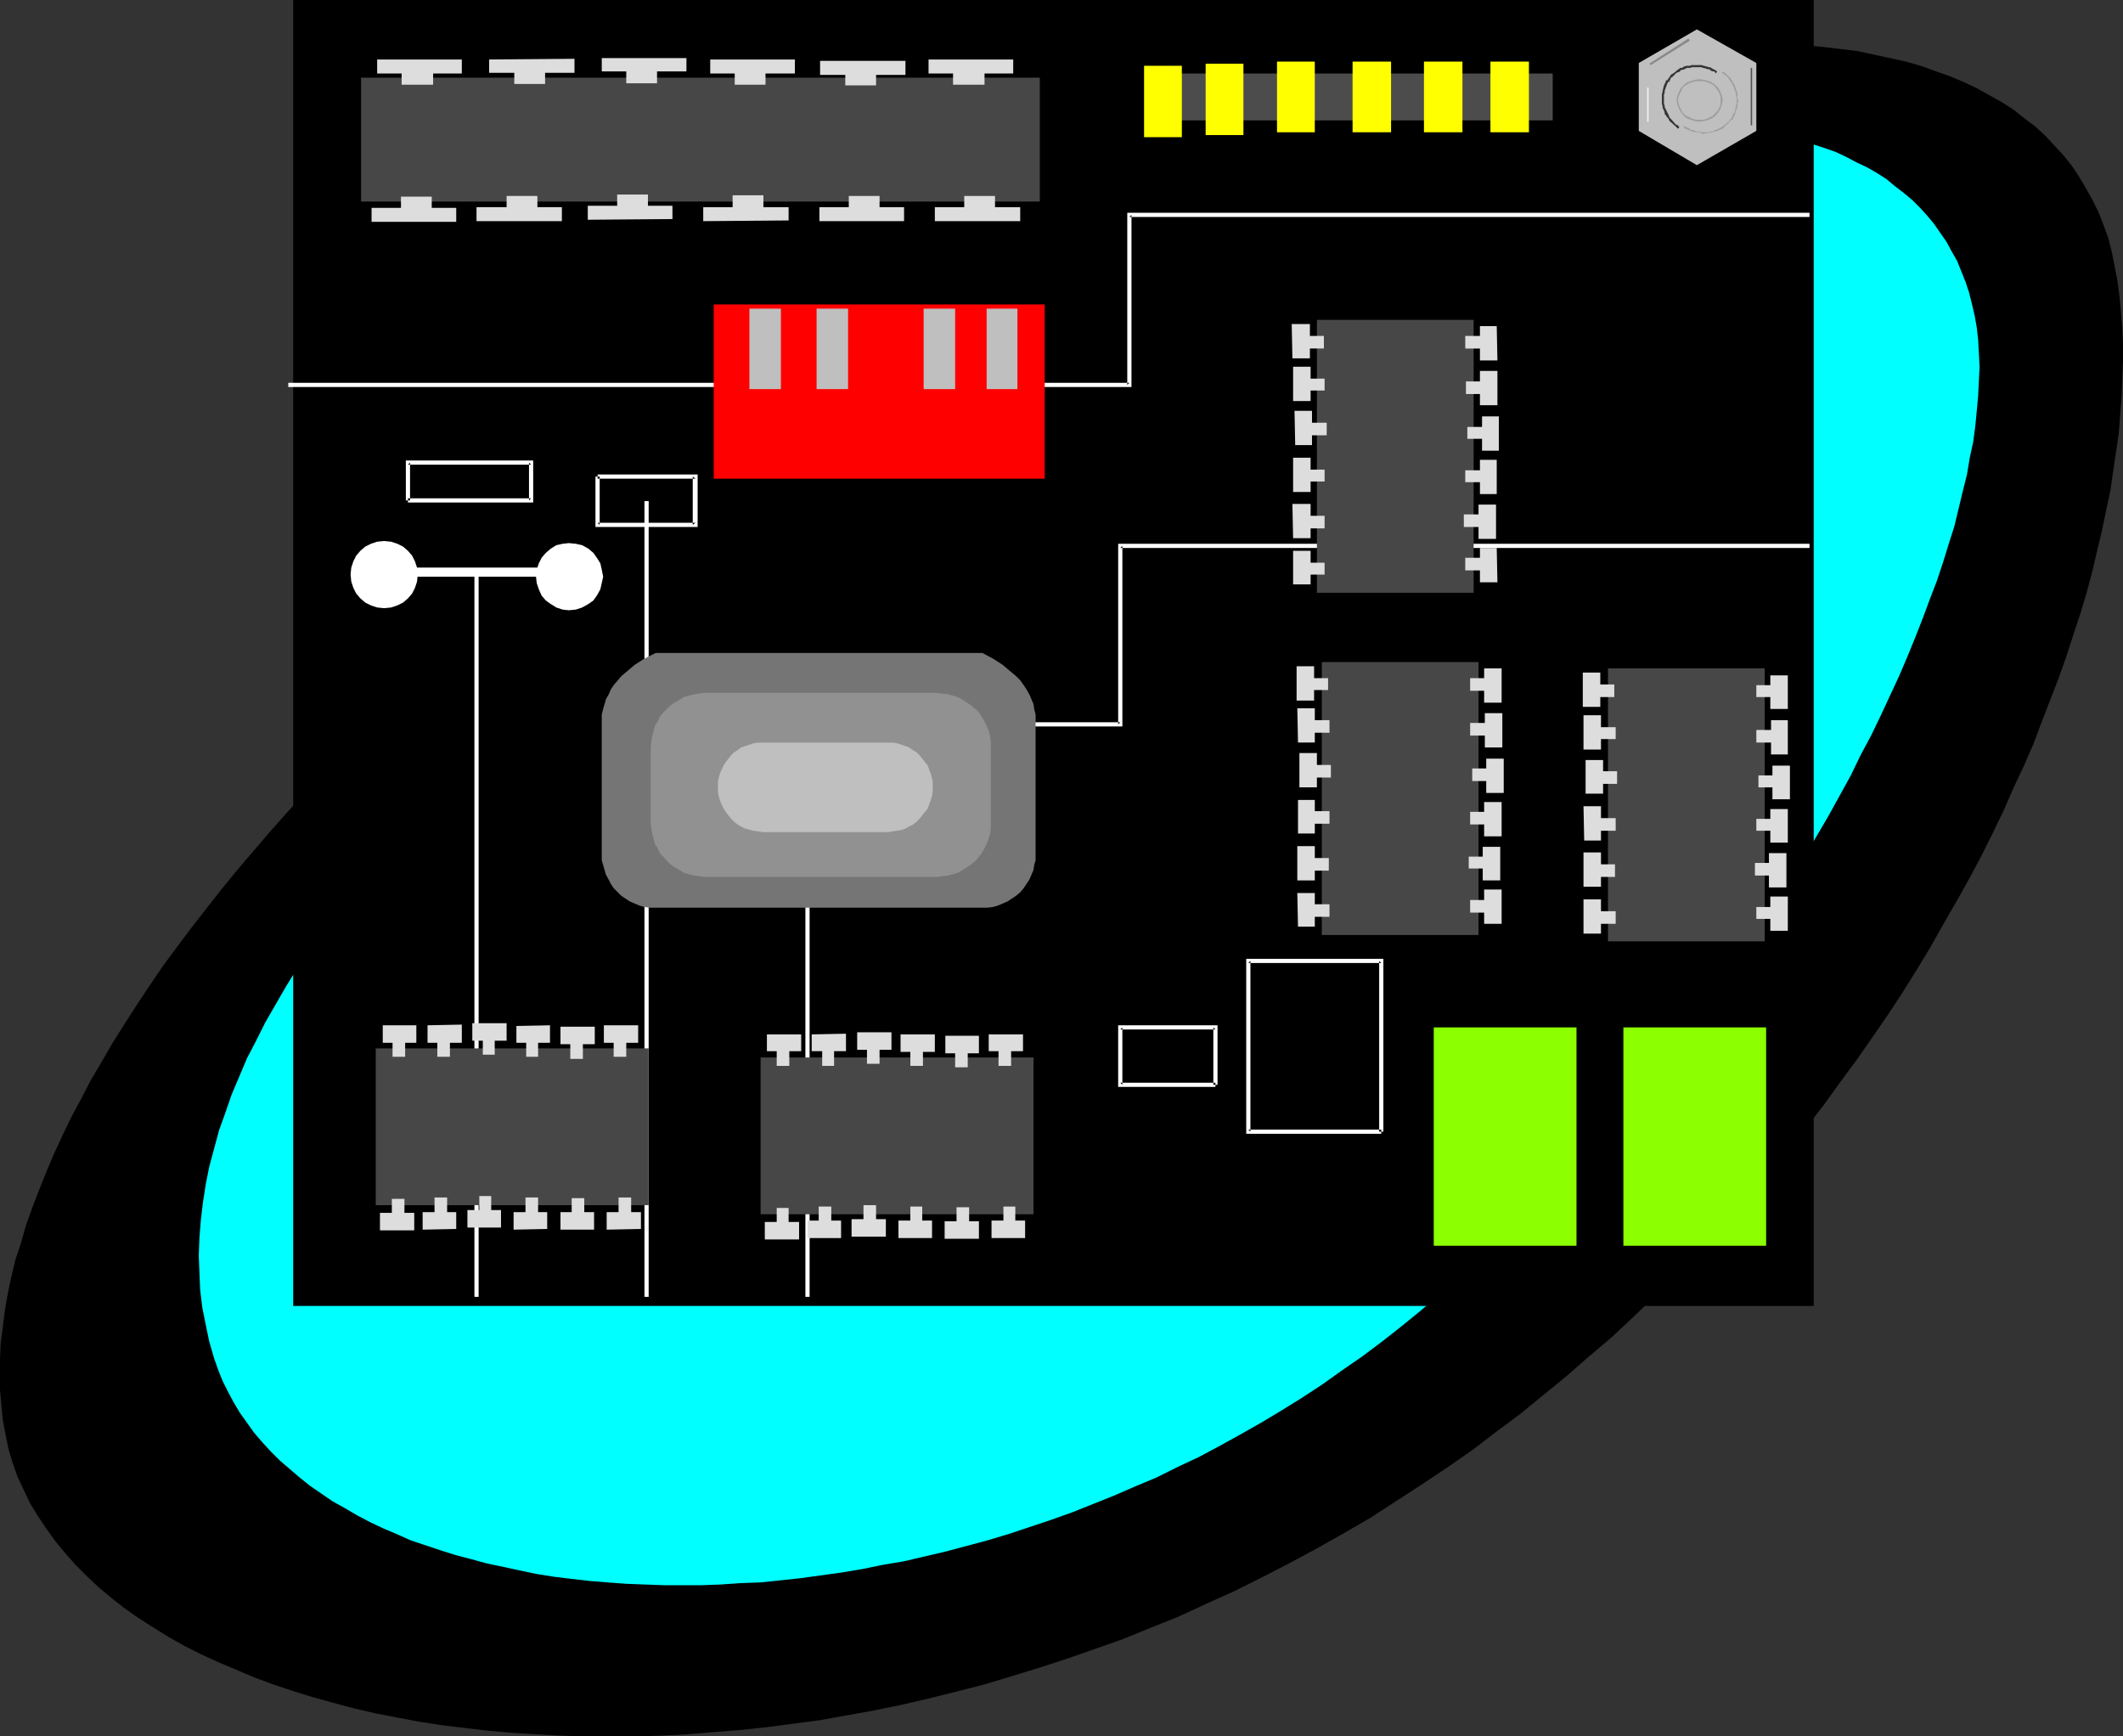 <?xml version="1.0" encoding="UTF-8" standalone="no"?>
<svg
   version="1.0"
   width="129.724mm"
   height="106.084mm"
   id="svg121"
   sodipodi:docname="Transistor Board.wmf"
   xmlns:inkscape="http://www.inkscape.org/namespaces/inkscape"
   xmlns:sodipodi="http://sodipodi.sourceforge.net/DTD/sodipodi-0.dtd"
   xmlns="http://www.w3.org/2000/svg"
   xmlns:svg="http://www.w3.org/2000/svg">
  <rect width="100%" height="100%" fill="#333333" stroke="none"/>
  <sodipodi:namedview
     id="namedview121"
     pagecolor="#ffffff"
     bordercolor="#000000"
     borderopacity="0.25"
     inkscape:showpageshadow="2"
     inkscape:pageopacity="0.0"
     inkscape:pagecheckerboard="0"
     inkscape:deskcolor="#d1d1d1"
     inkscape:document-units="mm" />
  <defs
     id="defs1">
    <pattern
       id="WMFhbasepattern"
       patternUnits="userSpaceOnUse"
       width="6"
       height="6"
       x="0"
       y="0" />
  </defs>
  <path
     style="fill:#000000;fill-opacity:1;fill-rule:evenodd;stroke:none"
     d="m 303.969,357.637 6.302,-3.555 6.141,-3.555 5.979,-3.879 5.979,-3.879 5.818,-3.879 5.818,-4.04 5.494,-4.202 5.656,-4.202 5.333,-4.363 5.333,-4.363 5.171,-4.525 5.171,-4.363 5.01,-4.687 4.848,-4.687 4.686,-4.848 4.686,-4.687 4.686,-4.848 4.525,-4.848 4.202,-5.01 4.363,-5.01 4.04,-5.01 4.202,-5.171 3.878,-5.01 3.717,-5.171 3.717,-5.01 3.717,-5.333 3.555,-5.171 3.394,-5.171 3.232,-5.171 3.232,-5.333 2.909,-5.171 3.07,-5.333 2.909,-5.171 2.747,-5.171 2.586,-5.171 2.586,-5.333 2.262,-5.171 2.424,-5.171 2.262,-5.171 1.939,-5.171 1.939,-5.01 1.939,-5.01 1.778,-5.01 1.616,-5.01 1.616,-4.848 1.454,-4.848 1.293,-4.848 1.131,-4.848 1.131,-4.687 0.97,-4.687 0.97,-4.525 0.646,-4.525 0.646,-4.363 0.646,-4.363 0.323,-4.363 0.323,-4.202 0.162,-4.04 0.162,-4.04 v -3.879 l -0.162,-3.879 -0.323,-3.717 -0.323,-3.555 -0.485,-3.555 -0.646,-3.394 -0.646,-3.232 -0.808,-3.232 -1.131,-3.071 -1.131,-2.909 -1.454,-2.909 -1.454,-2.586 -1.616,-2.747 -1.616,-2.424 -1.939,-2.424 -2.101,-2.263 -2.101,-2.263 -2.262,-2.101 -2.586,-1.939 -2.424,-1.939 -2.747,-1.778 -2.909,-1.616 -2.909,-1.616 -3.07,-1.454 -3.07,-1.293 -3.232,-1.131 -3.555,-1.293 -3.394,-0.97 -3.717,-0.808 -3.717,-0.808 -3.717,-0.808 -4.04,-0.485 -4.04,-0.485 -4.04,-0.323 -4.363,-0.323 -4.363,-0.162 h -4.363 -4.525 l -4.525,0.162 -4.686,0.323 -4.848,0.323 -4.848,0.485 -4.848,0.485 -5.01,0.808 -5.171,0.808 -5.171,0.808 -5.171,0.97 -5.333,1.293 -5.333,1.131 -5.494,1.293 -5.494,1.454 -5.494,1.616 -5.656,1.616 -5.656,1.778 -5.656,1.778 -5.818,1.939 -5.818,2.101 -5.979,2.263 -5.818,2.263 -5.979,2.424 -5.979,2.424 -6.141,2.586 -6.141,2.747 -5.979,2.747 -6.302,2.909 -6.141,3.071 -6.141,3.071 -6.302,3.232 -6.302,3.394 -6.302,3.394 -12.443,7.111 -12.282,7.434 -12.12,7.596 -11.797,7.596 -11.474,8.08 -11.15,8.08 -5.494,4.202 -5.494,4.202 -5.333,4.202 -5.171,4.202 -5.333,4.202 -5.01,4.363 -5.01,4.202 -5.01,4.363 -4.848,4.363 -4.686,4.363 -4.686,4.525 -4.525,4.363 -4.525,4.363 -4.363,4.525 -4.202,4.363 -4.202,4.525 -4.202,4.525 -3.878,4.363 -3.878,4.525 -3.717,4.363 -3.717,4.525 -3.555,4.525 -3.394,4.363 -3.394,4.525 -3.232,4.363 -3.07,4.525 -2.909,4.363 -2.909,4.525 -2.747,4.363 -2.424,4.202 -2.586,4.363 -2.262,4.363 -2.262,4.202 -2.101,4.363 -1.939,4.202 -1.778,4.202 -1.616,4.04 -1.616,4.202 -1.454,4.04 -1.131,4.04 -1.293,3.879 -0.97,4.04 -0.808,3.879 -0.646,3.717 -0.485,3.879 -0.485,3.717 L 0,313.841 v 3.555 3.555 l 0.323,3.555 0.323,3.394 0.646,3.394 0.646,3.232 0.97,3.232 1.131,3.232 1.454,3.071 1.454,3.071 1.778,2.909 1.939,2.909 2.101,2.909 2.262,2.747 2.424,2.747 2.586,2.586 2.747,2.586 2.909,2.424 3.07,2.424 3.232,2.262 3.555,2.263 3.394,2.101 3.717,2.101 3.878,1.939 3.878,1.778 4.202,1.778 4.202,1.778 4.363,1.616 4.363,1.454 4.686,1.454 4.686,1.293 4.848,1.293 4.848,1.131 5.01,0.97 5.171,0.97 5.171,0.808 5.333,0.646 5.494,0.646 5.494,0.485 5.494,0.323 5.656,0.323 5.656,0.162 h 5.818 5.818 l 5.979,-0.162 5.979,-0.323 5.979,-0.485 6.141,-0.485 6.141,-0.646 6.141,-0.808 6.141,-0.808 6.302,-1.131 6.302,-1.131 6.302,-1.293 6.302,-1.454 6.464,-1.616 6.302,-1.616 6.464,-1.939 6.302,-1.939 6.464,-2.101 6.464,-2.263 6.464,-2.263 6.302,-2.586 6.464,-2.586 6.302,-2.909 6.464,-2.909 6.464,-3.232 6.302,-3.232 z"
     id="path1" />
  <path
     style="fill:#00ffff;fill-opacity:1;fill-rule:evenodd;stroke:none"
     d="m 286.355,331.295 4.848,-2.747 4.848,-2.909 4.686,-2.909 4.686,-3.071 4.525,-3.232 4.686,-3.232 4.525,-3.394 4.525,-3.555 4.363,-3.555 4.363,-3.717 4.363,-3.879 4.363,-3.717 4.202,-4.04 4.202,-4.04 4.202,-4.04 4.04,-4.04 7.918,-8.565 7.757,-8.727 7.434,-8.888 7.272,-9.212 6.949,-9.212 6.464,-9.212 6.464,-9.373 5.979,-9.535 5.494,-9.373 2.747,-4.687 2.586,-4.687 2.586,-4.687 2.262,-4.687 2.424,-4.525 2.262,-4.687 2.101,-4.525 2.101,-4.525 1.939,-4.525 1.778,-4.363 1.778,-4.525 1.616,-4.363 1.616,-4.202 1.454,-4.363 1.293,-4.202 1.293,-4.04 0.97,-4.04 0.97,-4.04 0.97,-3.879 0.646,-3.879 0.808,-3.717 0.485,-3.717 0.323,-3.394 0.323,-3.555 0.162,-3.394 0.162,-3.232 -0.162,-3.071 -0.162,-3.071 -0.323,-2.909 -0.485,-2.747 -0.646,-2.747 -0.646,-2.586 -0.808,-2.424 -0.97,-2.424 -0.97,-2.424 -1.293,-2.263 -1.131,-2.101 -1.454,-2.101 -1.454,-2.101 -1.616,-1.939 -1.616,-1.778 -1.778,-1.778 -1.939,-1.616 -2.101,-1.616 -1.939,-1.616 -2.262,-1.454 -2.262,-1.293 -2.424,-1.131 -2.424,-1.293 -2.424,-1.131 -2.747,-0.97 -2.586,-0.808 -2.909,-0.97 -2.747,-0.808 -3.07,-0.646 -3.07,-0.485 -3.07,-0.485 -3.07,-0.485 -3.232,-0.323 -3.394,-0.323 -3.394,-0.162 h -3.555 -3.555 -3.555 l -3.555,0.162 -3.717,0.323 -3.878,0.323 -3.878,0.485 -3.878,0.485 -3.878,0.646 -4.04,0.646 -4.04,0.808 -4.202,0.808 -4.04,0.97 -4.202,0.97 -4.363,0.97 -4.363,1.293 -4.202,1.293 -4.363,1.293 -4.525,1.454 -4.363,1.616 -4.525,1.454 -4.525,1.778 -4.686,1.778 -4.525,1.778 -4.525,1.939 -4.686,2.101 -4.686,2.101 -4.686,2.263 -4.686,2.263 -4.848,2.263 -4.848,2.586 -4.686,2.424 -4.848,2.747 -9.696,5.333 -9.696,5.818 -9.858,5.979 -9.858,6.141 -9.858,6.464 -9.858,6.626 -9.696,6.787 -9.696,6.949 -9.534,7.272 -9.373,7.272 -9.211,7.596 -9.05,7.596 -8.726,7.919 -8.403,7.757 -4.04,4.04 -4.04,3.879 -4.04,4.04 -3.878,4.202 -3.717,4.04 -3.555,4.04 -3.555,4.04 -3.394,4.202 -3.394,4.202 -3.232,4.04 -3.07,4.202 -3.07,4.04 -2.909,4.202 -2.586,4.202 -2.586,4.202 -2.424,4.202 -2.424,4.202 -2.101,4.202 -2.101,4.04 -1.778,4.202 -1.778,4.202 -1.454,4.202 -1.454,4.04 -1.131,4.202 -1.131,4.202 -0.808,4.04 -0.646,4.202 -0.485,4.04 -0.323,4.04 -0.162,4.202 0.162,4.04 0.162,3.879 0.485,4.04 0.808,4.04 0.808,3.879 1.131,3.879 0.97,2.747 0.97,2.424 1.293,2.586 1.293,2.424 1.454,2.424 1.616,2.263 1.616,2.263 1.939,2.263 1.939,2.101 2.101,2.101 2.262,1.939 2.262,1.939 2.424,1.939 2.586,1.778 2.586,1.778 2.909,1.616 2.747,1.616 3.07,1.616 3.07,1.454 3.07,1.293 3.232,1.454 3.394,1.131 3.394,1.131 3.555,1.131 3.717,0.97 3.555,0.97 3.878,0.808 3.717,0.808 3.878,0.808 4.04,0.646 4.04,0.485 4.202,0.485 4.04,0.323 4.363,0.323 4.202,0.162 4.363,0.162 h 4.363 4.525 l 4.363,-0.162 4.686,-0.323 4.525,-0.162 4.686,-0.485 4.525,-0.485 4.686,-0.646 4.686,-0.646 4.848,-0.808 4.686,-0.97 4.848,-0.808 4.848,-1.131 4.848,-1.131 4.848,-1.293 4.848,-1.293 4.848,-1.454 4.848,-1.616 4.848,-1.616 5.01,-1.778 4.848,-1.939 4.848,-1.939 4.848,-2.101 5.01,-2.101 4.848,-2.424 4.848,-2.263 4.848,-2.586 z"
     id="path2" />
  <path
     style="fill:#000000;fill-opacity:1;fill-rule:evenodd;stroke:none"
     d="M 418.867,301.559 V 0 H 67.71 v 301.559 z"
     id="path3" />
  <path
     style="fill:#ffffff;fill-opacity:1;fill-rule:evenodd;stroke:none"
     d="M 66.579,89.369 H 261.307 V 49.613 l -0.485,0.485 H 417.897 V 49.129 H 260.337 v 39.755 l 0.485,-0.485 H 66.579 Z"
     id="path4" />
  <path
     style="fill:#ffffff;fill-opacity:1;fill-rule:evenodd;stroke:none"
     d="M 186.971,299.458 V 167.263 l -0.485,0.485 h 72.72 v -41.695 l -0.485,0.485 h 159.176 v -0.97 H 258.237 v 41.695 l 0.485,-0.485 h -72.72 v 132.679 z"
     id="path5" />
  <path
     style="fill:#ffffff;fill-opacity:1;fill-rule:evenodd;stroke:none"
     d="M 110.534,299.458 V 132.195 h -0.97 v 167.263 h 0.97 V 132.195 h -0.97 v 167.263 h 0.97 V 132.195 h -0.97 v 167.263 z"
     id="path6" />
  <path
     style="fill:#ffffff;fill-opacity:1;fill-rule:evenodd;stroke:none"
     d="m 148.833,115.711 v 183.747 h 0.97 V 115.711 Z"
     id="path7" />
  <path
     style="fill:#757575;fill-opacity:1;fill-rule:evenodd;stroke:none"
     d="m 226.886,209.604 h 1.131 l 1.293,-0.162 1.131,-0.323 1.131,-0.485 1.131,-0.485 0.97,-0.646 0.97,-0.646 0.97,-0.808 0.808,-0.97 0.646,-0.97 0.646,-0.97 0.485,-1.131 0.485,-1.131 0.162,-1.131 0.323,-1.131 v -1.293 -31.029 -1.293 l -0.323,-1.293 -0.162,-1.131 -0.485,-1.131 -0.485,-1.131 -0.646,-1.131 -0.646,-0.97 -0.808,-1.131 -0.97,-0.97 -0.97,-0.808 -2.101,-1.778 -2.262,-1.454 -2.424,-1.293 v 0 h -75.467 v 0 l -2.586,1.293 -2.262,1.454 -2.101,1.778 -0.97,0.808 -0.808,0.97 -0.97,1.131 -0.646,0.97 -0.485,1.131 -0.646,1.131 -0.323,1.131 -0.323,1.131 -0.323,1.293 v 1.293 31.029 1.293 l 0.323,1.131 0.323,1.131 0.323,1.131 0.646,1.131 0.485,0.97 0.646,0.97 0.97,0.97 0.808,0.808 0.97,0.646 0.97,0.646 1.131,0.485 1.131,0.485 1.131,0.323 1.293,0.162 h 1.293 z"
     id="path8" />
  <path
     style="fill:#ff0000;fill-opacity:1;fill-rule:evenodd;stroke:none"
     d="m 164.832,70.299 h 76.437 v 40.24 h -76.437 z"
     id="path9" />
  <path
     style="fill:#bfbfbf;fill-opacity:1;fill-rule:evenodd;stroke:none"
     d="M 234.966,89.854 V 71.269 h -7.11 v 18.585 z"
     id="path10" />
  <path
     style="fill:#bfbfbf;fill-opacity:1;fill-rule:evenodd;stroke:none"
     d="M 220.584,89.854 V 71.269 h -7.272 v 18.585 z"
     id="path11" />
  <path
     style="fill:#bfbfbf;fill-opacity:1;fill-rule:evenodd;stroke:none"
     d="M 195.859,89.854 V 71.269 h -7.272 v 18.585 z"
     id="path12" />
  <path
     style="fill:#bfbfbf;fill-opacity:1;fill-rule:evenodd;stroke:none"
     d="M 180.345,89.854 V 71.269 h -7.272 v 18.585 z"
     id="path13" />
  <path
     style="fill:#919191;fill-opacity:1;fill-rule:evenodd;stroke:none"
     d="m 216.382,202.494 1.293,-0.162 1.293,-0.162 1.131,-0.323 1.131,-0.323 1.131,-0.646 0.97,-0.646 0.97,-0.646 0.97,-0.808 0.808,-0.97 0.646,-0.808 0.646,-1.131 0.485,-0.97 0.485,-1.293 0.323,-1.131 0.162,-1.131 v -1.293 -17.615 0 -1.293 l -0.162,-1.131 -0.323,-1.293 -0.485,-1.131 -0.485,-0.97 -0.646,-1.131 -0.646,-0.97 -0.808,-0.808 -0.97,-0.808 -0.97,-0.646 -0.97,-0.646 -1.131,-0.646 -1.131,-0.323 -1.131,-0.323 -1.293,-0.162 -1.293,-0.162 h -53.651 l -1.293,0.162 -1.131,0.162 -1.293,0.323 -1.131,0.323 -0.97,0.646 -1.131,0.646 -0.97,0.646 -1.616,1.616 -0.808,0.97 -0.485,1.131 -0.646,0.97 -0.323,1.131 -0.323,1.293 -0.162,1.131 -0.162,1.293 v 0 17.615 l 0.162,1.293 0.162,1.131 0.323,1.131 0.323,1.293 0.646,0.97 0.485,1.131 0.808,0.808 0.808,0.97 0.808,0.808 0.97,0.646 1.131,0.646 0.97,0.646 1.131,0.323 1.293,0.323 1.131,0.162 1.293,0.162 z"
     id="path14" />
  <path
     style="fill:#bfbfbf;fill-opacity:1;fill-rule:evenodd;stroke:none"
     d="m 205.07,192.151 0.97,-0.162 1.131,-0.162 0.97,-0.162 0.97,-0.323 0.808,-0.485 0.97,-0.485 0.808,-0.646 0.646,-0.646 0.646,-0.808 0.646,-0.808 0.646,-0.808 0.323,-0.97 0.323,-0.808 0.323,-1.131 0.162,-0.97 v -0.97 -1.131 l -0.162,-0.97 -0.323,-1.131 -0.323,-0.808 -0.323,-0.97 -0.646,-0.808 -0.646,-0.808 -0.646,-0.808 -0.646,-0.646 -0.808,-0.485 -0.97,-0.646 -0.808,-0.323 -0.97,-0.323 -0.97,-0.323 -1.131,-0.162 h -0.97 -28.926 -0.97 l -1.131,0.162 -1.939,0.646 -0.97,0.323 -0.808,0.646 -0.808,0.485 -0.646,0.646 -0.646,0.808 -0.646,0.808 -0.485,0.808 -0.485,0.97 -0.323,0.808 -0.323,1.131 -0.162,0.97 v 1.131 0.97 l 0.162,0.97 0.323,1.131 0.323,0.808 0.485,0.97 0.485,0.808 0.646,0.808 0.646,0.808 0.646,0.646 0.808,0.646 0.808,0.485 0.97,0.485 1.939,0.485 1.131,0.162 0.97,0.162 z"
     id="path15" />
  <path
     style="fill:#474747;fill-opacity:1;fill-rule:evenodd;stroke:none"
     d="m 341.46,215.907 v -63.027 h -36.198 v 63.027 z"
     id="path16" />
  <path
     style="fill:#dddddd;fill-opacity:1;fill-rule:evenodd;stroke:none"
     d="m 299.444,153.85 v 7.919 h 4.04 v -2.424 h 3.232 v -2.747 h -3.232 v -2.747 z"
     id="path17" />
  <path
     style="fill:#dddddd;fill-opacity:1;fill-rule:evenodd;stroke:none"
     d="m 299.606,163.546 0.162,7.919 h 3.878 v -2.263 h 3.394 v -2.909 h -3.394 v -2.747 z"
     id="path18" />
  <path
     style="fill:#dddddd;fill-opacity:1;fill-rule:evenodd;stroke:none"
     d="m 300.091,173.889 v 7.919 h 4.04 v -2.263 h 3.232 v -2.909 h -3.232 v -2.747 z"
     id="path19" />
  <path
     style="fill:#dddddd;fill-opacity:1;fill-rule:evenodd;stroke:none"
     d="m 299.768,184.717 v 7.757 h 3.878 v -2.263 h 3.394 v -2.909 h -3.394 v -2.586 z"
     id="path20" />
  <path
     style="fill:#dddddd;fill-opacity:1;fill-rule:evenodd;stroke:none"
     d="m 299.606,195.383 v 7.919 h 4.04 v -2.263 h 3.232 v -2.909 h -3.232 v -2.747 z"
     id="path21" />
  <path
     style="fill:#dddddd;fill-opacity:1;fill-rule:evenodd;stroke:none"
     d="m 299.606,206.211 0.162,7.757 h 3.878 v -2.263 h 3.394 v -2.909 h -3.394 v -2.586 z"
     id="path22" />
  <path
     style="fill:#dddddd;fill-opacity:1;fill-rule:evenodd;stroke:none"
     d="m 346.793,213.321 v -7.919 h -4.04 v 2.424 h -3.232 v 2.909 h 3.232 v 2.586 z"
     id="path23" />
  <path
     style="fill:#dddddd;fill-opacity:1;fill-rule:evenodd;stroke:none"
     d="m 346.47,203.302 v -7.757 h -4.04 v 2.263 h -3.232 v 2.747 h 3.232 v 2.747 z"
     id="path24" />
  <path
     style="fill:#dddddd;fill-opacity:1;fill-rule:evenodd;stroke:none"
     d="m 346.793,193.121 v -7.919 h -4.04 v 2.263 h -3.232 v 2.909 h 3.232 v 2.747 z"
     id="path25" />
  <path
     style="fill:#dddddd;fill-opacity:1;fill-rule:evenodd;stroke:none"
     d="m 347.278,183.101 v -7.919 h -4.04 v 2.263 h -3.232 v 2.909 h 3.232 v 2.747 z"
     id="path26" />
  <path
     style="fill:#dddddd;fill-opacity:1;fill-rule:evenodd;stroke:none"
     d="m 346.955,172.596 v -7.919 h -4.04 v 2.263 h -3.394 v 2.909 h 3.394 v 2.747 z"
     id="path27" />
  <path
     style="fill:#dddddd;fill-opacity:1;fill-rule:evenodd;stroke:none"
     d="m 346.793,162.254 v -7.919 h -4.04 v 2.263 h -3.232 v 2.909 h 3.232 v 2.747 z"
     id="path28" />
  <path
     style="fill:#474747;fill-opacity:1;fill-rule:evenodd;stroke:none"
     d="m 407.555,217.362 v -63.027 h -36.198 v 63.027 z"
     id="path29" />
  <path
     style="fill:#dddddd;fill-opacity:1;fill-rule:evenodd;stroke:none"
     d="m 365.539,155.304 v 7.919 h 4.04 v -2.263 h 3.232 v -2.909 h -3.232 v -2.747 z"
     id="path30" />
  <path
     style="fill:#dddddd;fill-opacity:1;fill-rule:evenodd;stroke:none"
     d="m 365.7,165.162 v 7.919 h 4.04 v -2.424 h 3.394 v -2.747 h -3.394 v -2.747 z"
     id="path31" />
  <path
     style="fill:#dddddd;fill-opacity:1;fill-rule:evenodd;stroke:none"
     d="m 366.185,175.505 v 7.757 h 4.04 v -2.263 h 3.232 v -2.909 h -3.232 v -2.586 z"
     id="path32" />
  <path
     style="fill:#dddddd;fill-opacity:1;fill-rule:evenodd;stroke:none"
     d="m 365.7,186.171 0.162,7.919 h 3.878 v -2.263 h 3.394 v -2.909 h -3.394 v -2.747 z"
     id="path33" />
  <path
     style="fill:#dddddd;fill-opacity:1;fill-rule:evenodd;stroke:none"
     d="m 365.7,196.837 v 7.919 h 4.04 v -2.263 h 3.232 v -2.909 h -3.232 v -2.747 z"
     id="path34" />
  <path
     style="fill:#dddddd;fill-opacity:1;fill-rule:evenodd;stroke:none"
     d="m 365.7,207.665 v 7.919 h 4.04 v -2.263 h 3.394 v -2.909 h -3.394 v -2.747 z"
     id="path35" />
  <path
     style="fill:#dddddd;fill-opacity:1;fill-rule:evenodd;stroke:none"
     d="m 412.888,214.937 v -7.919 h -4.04 v 2.424 h -3.232 v 2.747 h 3.232 v 2.747 z"
     id="path36" />
  <path
     style="fill:#dddddd;fill-opacity:1;fill-rule:evenodd;stroke:none"
     d="m 412.564,204.918 v -7.919 h -4.04 v 2.263 h -3.232 v 2.909 h 3.232 v 2.747 z"
     id="path37" />
  <path
     style="fill:#dddddd;fill-opacity:1;fill-rule:evenodd;stroke:none"
     d="m 412.888,194.575 v -7.757 h -4.04 v 2.263 h -3.232 v 2.747 h 3.232 v 2.747 z"
     id="path38" />
  <path
     style="fill:#dddddd;fill-opacity:1;fill-rule:evenodd;stroke:none"
     d="m 413.372,184.555 v -7.757 h -4.04 v 2.263 h -3.232 v 2.747 h 3.232 v 2.747 z"
     id="path39" />
  <path
     style="fill:#dddddd;fill-opacity:1;fill-rule:evenodd;stroke:none"
     d="m 412.888,174.212 v -7.919 h -3.878 v 2.263 h -3.394 v 2.909 h 3.394 v 2.747 z"
     id="path40" />
  <path
     style="fill:#dddddd;fill-opacity:1;fill-rule:evenodd;stroke:none"
     d="m 412.888,163.708 v -7.757 h -4.04 v 2.263 h -3.232 v 2.747 h 3.232 v 2.747 z"
     id="path41" />
  <path
     style="fill:#474747;fill-opacity:1;fill-rule:evenodd;stroke:none"
     d="M 340.329,136.881 V 73.854 h -36.198 v 63.027 z"
     id="path42" />
  <path
     style="fill:#dddddd;fill-opacity:1;fill-rule:evenodd;stroke:none"
     d="m 298.313,74.824 0.162,7.919 h 4.04 v -2.263 h 3.232 v -2.909 h -3.232 v -2.747 z"
     id="path43" />
  <path
     style="fill:#dddddd;fill-opacity:1;fill-rule:evenodd;stroke:none"
     d="m 298.636,84.682 v 7.919 h 4.04 v -2.424 h 3.232 v -2.747 h -3.232 v -2.747 z"
     id="path44" />
  <path
     style="fill:#dddddd;fill-opacity:1;fill-rule:evenodd;stroke:none"
     d="m 298.96,94.863 0.162,7.919 h 3.878 v -2.263 h 3.394 v -2.909 h -3.394 v -2.747 z"
     id="path45" />
  <path
     style="fill:#dddddd;fill-opacity:1;fill-rule:evenodd;stroke:none"
     d="m 298.636,105.691 v 7.919 h 4.04 v -2.424 h 3.232 v -2.747 h -3.232 v -2.747 z"
     id="path46" />
  <path
     style="fill:#dddddd;fill-opacity:1;fill-rule:evenodd;stroke:none"
     d="m 298.475,116.357 0.162,7.919 h 4.04 v -2.263 h 3.232 v -2.909 h -3.232 v -2.747 z"
     id="path47" />
  <path
     style="fill:#dddddd;fill-opacity:1;fill-rule:evenodd;stroke:none"
     d="m 298.636,127.185 v 7.757 h 4.04 v -2.263 h 3.232 v -2.747 h -3.232 v -2.747 z"
     id="path48" />
  <path
     style="fill:#dddddd;fill-opacity:1;fill-rule:evenodd;stroke:none"
     d="m 345.824,134.457 -0.162,-7.919 h -3.878 v 2.263 h -3.394 v 2.909 h 3.394 v 2.747 z"
     id="path49" />
  <path
     style="fill:#dddddd;fill-opacity:1;fill-rule:evenodd;stroke:none"
     d="m 345.5,124.437 v -7.919 h -4.04 v 2.263 h -3.394 v 2.909 h 3.394 v 2.747 z"
     id="path50" />
  <path
     style="fill:#dddddd;fill-opacity:1;fill-rule:evenodd;stroke:none"
     d="m 345.662,114.095 v -7.919 h -3.878 v 2.424 h -3.394 v 2.747 h 3.394 v 2.747 z"
     id="path51" />
  <path
     style="fill:#dddddd;fill-opacity:1;fill-rule:evenodd;stroke:none"
     d="m 346.147,104.075 v -7.919 h -3.878 v 2.424 h -3.394 v 2.747 h 3.394 v 2.747 z"
     id="path52" />
  <path
     style="fill:#dddddd;fill-opacity:1;fill-rule:evenodd;stroke:none"
     d="m 345.824,93.571 v -7.919 h -4.04 v 2.424 h -3.232 v 2.909 h 3.232 v 2.586 z"
     id="path53" />
  <path
     style="fill:#dddddd;fill-opacity:1;fill-rule:evenodd;stroke:none"
     d="m 345.824,83.228 -0.162,-7.919 h -3.878 v 2.263 h -3.394 v 2.909 h 3.394 v 2.747 z"
     id="path54" />
  <path
     style="fill:#474747;fill-opacity:1;fill-rule:evenodd;stroke:none"
     d="M 149.803,242.087 H 86.779 v 36.2 h 63.024 z"
     id="path55" />
  <path
     style="fill:#dddddd;fill-opacity:1;fill-rule:evenodd;stroke:none"
     d="m 87.749,284.105 h 7.918 v -4.04 h -2.262 v -3.232 h -2.909 v 3.232 h -2.747 z"
     id="path56" />
  <path
     style="fill:#dddddd;fill-opacity:1;fill-rule:evenodd;stroke:none"
     d="m 97.606,283.944 7.757,-0.162 v -3.879 h -2.101 v -3.394 h -2.909 v 3.394 h -2.747 z"
     id="path57" />
  <path
     style="fill:#dddddd;fill-opacity:1;fill-rule:evenodd;stroke:none"
     d="m 107.949,283.459 h 7.757 v -4.04 h -2.262 v -3.232 h -2.747 v 3.232 h -2.747 z"
     id="path58" />
  <path
     style="fill:#dddddd;fill-opacity:1;fill-rule:evenodd;stroke:none"
     d="m 118.614,283.944 7.757,-0.162 v -3.879 h -2.101 v -3.394 h -2.909 v 3.394 h -2.747 z"
     id="path59" />
  <path
     style="fill:#dddddd;fill-opacity:1;fill-rule:evenodd;stroke:none"
     d="m 129.441,283.944 h 7.757 v -4.04 h -2.262 v -3.232 h -2.909 v 3.232 h -2.586 z"
     id="path60" />
  <path
     style="fill:#dddddd;fill-opacity:1;fill-rule:evenodd;stroke:none"
     d="m 140.107,283.944 7.918,-0.162 v -3.879 h -2.262 v -3.394 h -2.909 v 3.394 h -2.747 z"
     id="path61" />
  <path
     style="fill:#dddddd;fill-opacity:1;fill-rule:evenodd;stroke:none"
     d="m 147.379,236.754 h -7.918 v 4.04 h 2.262 v 3.232 h 2.909 v -3.232 h 2.747 z"
     id="path62" />
  <path
     style="fill:#dddddd;fill-opacity:1;fill-rule:evenodd;stroke:none"
     d="m 137.36,237.078 h -7.918 v 4.04 h 2.262 v 3.394 h 2.909 v -3.394 h 2.747 z"
     id="path63" />
  <path
     style="fill:#dddddd;fill-opacity:1;fill-rule:evenodd;stroke:none"
     d="m 127.017,236.754 -7.757,0.162 v 3.879 h 2.262 v 3.232 h 2.747 v -3.232 h 2.747 z"
     id="path64" />
  <path
     style="fill:#dddddd;fill-opacity:1;fill-rule:evenodd;stroke:none"
     d="m 116.998,236.27 h -7.918 v 4.04 h 2.424 v 3.232 h 2.747 v -3.232 h 2.747 z"
     id="path65" />
  <path
     style="fill:#dddddd;fill-opacity:1;fill-rule:evenodd;stroke:none"
     d="m 106.656,236.593 -7.918,0.162 v 4.04 h 2.262 v 3.232 h 2.909 v -3.232 h 2.747 z"
     id="path66" />
  <path
     style="fill:#dddddd;fill-opacity:1;fill-rule:evenodd;stroke:none"
     d="M 96.152,236.754 H 88.395 v 4.04 h 2.262 v 3.232 h 2.909 v -3.232 h 2.586 z"
     id="path67" />
  <path
     style="fill:#474747;fill-opacity:1;fill-rule:evenodd;stroke:none"
     d="M 238.683,244.188 H 175.659 v 36.2 h 63.024 z"
     id="path68" />
  <path
     style="fill:#dddddd;fill-opacity:1;fill-rule:evenodd;stroke:none"
     d="m 176.629,286.206 h 7.918 v -4.04 h -2.424 v -3.232 h -2.747 v 3.232 h -2.747 z"
     id="path69" />
  <path
     style="fill:#dddddd;fill-opacity:1;fill-rule:evenodd;stroke:none"
     d="m 186.486,285.883 h 7.757 v -4.04 h -2.262 v -3.232 h -2.909 v 3.232 h -2.586 z"
     id="path70" />
  <path
     style="fill:#dddddd;fill-opacity:1;fill-rule:evenodd;stroke:none"
     d="m 196.667,285.56 h 7.918 v -4.04 h -2.262 v -3.232 h -2.909 v 3.232 h -2.747 z"
     id="path71" />
  <path
     style="fill:#dddddd;fill-opacity:1;fill-rule:evenodd;stroke:none"
     d="m 207.494,285.883 h 7.757 v -4.04 h -2.262 v -3.232 h -2.747 v 3.232 h -2.747 z"
     id="path72" />
  <path
     style="fill:#dddddd;fill-opacity:1;fill-rule:evenodd;stroke:none"
     d="m 218.16,286.045 h 7.918 v -4.04 h -2.262 v -3.232 h -2.909 v 3.232 h -2.747 z"
     id="path73" />
  <path
     style="fill:#dddddd;fill-opacity:1;fill-rule:evenodd;stroke:none"
     d="m 228.987,285.883 h 7.757 v -4.04 h -2.262 v -3.232 h -2.747 v 3.232 h -2.747 z"
     id="path74" />
  <path
     style="fill:#dddddd;fill-opacity:1;fill-rule:evenodd;stroke:none"
     d="m 236.259,238.855 h -7.918 v 3.879 h 2.262 v 3.394 h 2.909 v -3.394 h 2.747 z"
     id="path75" />
  <path
     style="fill:#dddddd;fill-opacity:1;fill-rule:evenodd;stroke:none"
     d="m 226.078,239.179 h -7.757 v 4.04 h 2.262 v 3.232 h 2.909 v -3.232 h 2.586 z"
     id="path76" />
  <path
     style="fill:#dddddd;fill-opacity:1;fill-rule:evenodd;stroke:none"
     d="m 215.897,238.855 h -7.918 v 4.04 h 2.262 v 3.232 h 2.909 v -3.232 h 2.747 z"
     id="path77" />
  <path
     style="fill:#dddddd;fill-opacity:1;fill-rule:evenodd;stroke:none"
     d="m 205.878,238.371 h -7.918 v 4.04 h 2.262 v 3.232 h 2.909 v -3.232 h 2.747 z"
     id="path78" />
  <path
     style="fill:#dddddd;fill-opacity:1;fill-rule:evenodd;stroke:none"
     d="m 195.374,238.694 -7.918,0.162 v 3.879 h 2.424 v 3.394 h 2.747 v -3.394 h 2.747 z"
     id="path79" />
  <path
     style="fill:#dddddd;fill-opacity:1;fill-rule:evenodd;stroke:none"
     d="m 185.032,238.855 h -7.918 v 3.879 h 2.262 v 3.394 h 2.909 v -3.394 h 2.747 z"
     id="path80" />
  <path
     style="fill:#474747;fill-opacity:1;fill-rule:evenodd;stroke:none"
     d="M 240.137,17.938 H 83.386 V 46.543 H 240.137 Z"
     id="path81" />
  <path
     style="fill:#dddddd;fill-opacity:1;fill-rule:evenodd;stroke:none"
     d="m 85.81,51.229 h 19.554 v -3.232 h -5.656 v -2.586 h -7.11 v 2.586 h -6.787 z"
     id="path82" />
  <path
     style="fill:#dddddd;fill-opacity:1;fill-rule:evenodd;stroke:none"
     d="m 110.049,51.068 h 19.715 v -3.232 h -5.656 v -2.586 h -7.11 v 2.586 h -6.949 z"
     id="path83" />
  <path
     style="fill:#dddddd;fill-opacity:1;fill-rule:evenodd;stroke:none"
     d="m 135.744,50.745 19.554,-0.162 v -3.071 h -5.656 v -2.586 h -7.11 v 2.586 h -6.787 z"
     id="path84" />
  <path
     style="fill:#dddddd;fill-opacity:1;fill-rule:evenodd;stroke:none"
     d="m 162.408,51.068 19.715,-0.162 v -3.071 h -5.818 v -2.747 h -7.11 v 2.747 h -6.787 z"
     id="path85" />
  <path
     style="fill:#dddddd;fill-opacity:1;fill-rule:evenodd;stroke:none"
     d="m 189.233,51.068 h 19.554 v -3.232 h -5.656 v -2.586 h -7.11 v 2.586 h -6.787 z"
     id="path86" />
  <path
     style="fill:#dddddd;fill-opacity:1;fill-rule:evenodd;stroke:none"
     d="m 215.897,51.068 h 19.715 v -3.232 h -5.818 v -2.586 h -7.11 v 2.586 h -6.787 z"
     id="path87" />
  <path
     style="fill:#dddddd;fill-opacity:1;fill-rule:evenodd;stroke:none"
     d="m 233.997,13.737 h -19.554 v 3.232 h 5.656 v 2.586 h 7.272 v -2.586 h 6.626 z"
     id="path88" />
  <path
     style="fill:#dddddd;fill-opacity:1;fill-rule:evenodd;stroke:none"
     d="m 209.11,14.06 h -19.715 v 3.232 h 5.818 v 2.424 h 7.11 v -2.424 h 6.787 z"
     id="path89" />
  <path
     style="fill:#dddddd;fill-opacity:1;fill-rule:evenodd;stroke:none"
     d="m 183.577,13.737 h -19.554 v 3.232 h 5.656 v 2.586 h 7.11 v -2.586 h 6.787 z"
     id="path90" />
  <path
     style="fill:#dddddd;fill-opacity:1;fill-rule:evenodd;stroke:none"
     d="m 158.529,13.413 h -19.554 v 3.071 h 5.656 v 2.747 h 7.11 v -2.747 h 6.787 z"
     id="path91" />
  <path
     style="fill:#dddddd;fill-opacity:1;fill-rule:evenodd;stroke:none"
     d="m 132.673,13.575 -19.715,0.162 v 3.071 h 5.818 v 2.586 h 7.11 v -2.586 h 6.787 z"
     id="path92" />
  <path
     style="fill:#dddddd;fill-opacity:1;fill-rule:evenodd;stroke:none"
     d="M 106.656,13.737 H 87.102 v 3.232 h 5.656 v 2.586 h 7.272 v -2.586 h 6.626 z"
     id="path93" />
  <path
     style="fill:#ffffff;fill-opacity:1;fill-rule:evenodd;stroke:none"
     d="m 86.456,133.164 h 41.693 v -2.101 H 86.456 Z"
     id="path94" />
  <path
     style="fill:#ffffff;fill-opacity:1;fill-rule:evenodd;stroke:none"
     d="m 131.381,140.921 1.616,-0.162 1.454,-0.485 1.454,-0.808 1.131,-0.808 0.808,-1.131 0.808,-1.454 0.323,-1.454 0.323,-1.454 -0.323,-1.616 -0.323,-1.454 -0.808,-1.293 -0.808,-1.131 -1.131,-0.97 -1.454,-0.808 -1.454,-0.323 -1.616,-0.162 -1.454,0.162 -1.454,0.323 -1.293,0.808 -1.131,0.97 -0.97,1.131 -0.646,1.293 -0.485,1.454 -0.162,1.616 0.162,1.454 0.485,1.454 0.646,1.454 0.97,1.131 1.131,0.808 1.293,0.808 1.454,0.485 z"
     id="path95" />
  <path
     style="fill:#ffffff;fill-opacity:1;fill-rule:evenodd;stroke:none"
     d="m 88.718,140.437 1.616,-0.162 1.454,-0.485 1.293,-0.646 1.131,-0.97 0.97,-1.131 0.646,-1.293 0.485,-1.454 0.162,-1.616 -0.162,-1.616 -0.485,-1.454 -0.646,-1.293 -0.97,-1.131 -1.131,-0.97 -1.293,-0.646 -1.454,-0.485 -1.616,-0.162 -1.616,0.162 -1.454,0.485 -1.293,0.646 -1.131,0.97 -0.97,1.131 -0.646,1.293 -0.485,1.454 -0.162,1.616 0.162,1.616 0.485,1.454 0.646,1.293 0.97,1.131 1.131,0.97 1.293,0.646 1.454,0.485 z"
     id="path96" />
  <path
     style="fill:#ffffff;fill-opacity:1;fill-rule:evenodd;stroke:none"
     d="m 137.521,110.054 v 11.636 h 23.594 v -12.121 h -23.109 v 0.97 h 22.624 l -0.646,-0.485 v 11.151 l 0.646,-0.485 h -22.624 l 0.485,0.485 v -11.151 z"
     id="path97" />
  <path
     style="fill:#ffffff;fill-opacity:1;fill-rule:evenodd;stroke:none"
     d="m 94.697,115.549 v -8.727 l -0.485,0.485 h 28.442 l -0.485,-0.485 v 8.727 l 0.485,-0.485 H 94.213 v 0.97 h 28.926 v -9.696 H 93.728 v 9.212 z"
     id="path98" />
  <path
     style="fill:#ffffff;fill-opacity:1;fill-rule:evenodd;stroke:none"
     d="m 281.184,250.491 v -13.737 h -22.947 v 14.221 h 22.462 v -0.97 h -21.978 l 0.485,0.485 v -13.252 l -0.485,0.485 h 21.978 l -0.485,-0.485 v 13.252 z"
     id="path99" />
  <path
     style="fill:#ffffff;fill-opacity:1;fill-rule:evenodd;stroke:none"
     d="m 319.483,261.319 v -39.917 h -31.674 v 40.402 h 31.189 v -0.97 h -30.704 l 0.485,0.485 v -39.432 l -0.485,0.485 h 30.704 l -0.485,-0.485 v 39.432 z"
     id="path100" />
  <path
     style="fill:#8cff00;fill-opacity:1;fill-rule:evenodd;stroke:none"
     d="M 407.878,287.661 V 237.239 H 374.912 V 287.661 Z"
     id="path101" />
  <path
     style="fill:#8cff00;fill-opacity:1;fill-rule:evenodd;stroke:none"
     d="M 364.084,287.661 V 237.239 H 331.118 V 287.661 Z"
     id="path102" />
  <path
     style="fill:#bfbfbf;fill-opacity:1;fill-rule:evenodd;stroke:none"
     d="m 391.88,38.139 13.736,-7.919 V 14.545 L 391.88,6.787 378.467,14.545 v 15.676 z"
     id="path103" />
  <path
     style="fill:#bfbfbf;fill-opacity:1;fill-rule:evenodd;stroke:none"
     d="m 387.678,29.574 -1.131,-1.131 -1.131,-1.131 -0.646,-1.454 -0.485,-1.454 -0.162,-1.454 0.162,-1.454 0.323,-1.454 0.323,-0.808 0.485,-0.646 0.97,-1.131 1.131,-0.97 1.454,-0.646 1.454,-0.485 1.454,-0.162 1.616,0.323 1.454,0.485 1.454,0.808 z"
     id="path104" />
  <path
     style="fill:#353535;fill-opacity:1;fill-rule:evenodd;stroke:none"
     d="m 387.84,29.412 v 0 l -0.323,-0.485 -0.485,-0.162 -0.97,-1.131 -0.323,-0.323 -0.162,-0.162 -0.162,-0.485 -0.162,-0.323 -0.162,-0.323 -0.162,-0.323 -0.162,-0.323 -0.162,-0.323 -0.162,-0.323 v -0.323 l -0.162,-0.485 v -0.323 -0.323 -0.323 -0.485 -0.646 l 0.162,-0.323 v -0.485 l 0.323,-0.97 0.323,-0.808 0.162,-0.323 h 0.323 v -0.162 l -0.323,-0.323 v 0 l -0.485,0.162 -0.162,0.485 -0.323,0.646 -0.323,1.293 v 0.323 l -0.162,0.323 v 0.808 0.485 0.323 0.323 0.485 l 0.162,0.323 v 0.485 l 0.162,0.323 0.162,0.323 0.162,0.485 v 0.323 l 0.323,0.323 0.162,0.323 0.323,0.323 0.162,0.323 0.162,0.323 1.293,1.131 0.323,0.323 0.323,0.323 v 0 z"
     id="path105" />
  <path
     style="fill:#353535;fill-opacity:1;fill-rule:evenodd;stroke:none"
     d="m 385.577,18.746 v 0 l 0.323,-0.808 0.323,-0.162 0.323,-0.323 0.162,-0.162 0.485,-0.485 0.485,-0.162 0.323,-0.162 0.162,-0.323 h 0.323 l 0.485,-0.162 0.323,-0.162 0.323,-0.162 h 0.323 0.485 l 0.323,-0.162 h 0.323 0.323 0.808 0.323 0.323 l 0.485,0.162 0.646,0.162 0.485,0.162 h 0.323 l 0.323,0.323 0.485,0.162 h 0.323 l 0.323,0.485 v 0 l 0.323,-0.485 v 0 l -0.485,-0.323 -0.323,-0.162 -0.323,-0.162 -0.485,-0.323 h -0.323 l -0.485,-0.162 -0.646,-0.162 -0.485,-0.162 h -0.485 -0.323 -0.808 -0.323 -0.485 l -0.323,0.162 h -0.323 -0.485 l -0.485,0.162 -0.323,0.162 -0.162,0.162 h -0.485 l -0.323,0.323 -0.323,0.162 -0.323,0.323 -0.646,0.485 -0.323,0.162 -0.323,0.323 -0.162,0.323 -0.485,0.646 h 0.162 z"
     id="path106" />
  <path
     style="fill:#bfbfbf;fill-opacity:1;fill-rule:evenodd;stroke:none"
     d="m 397.697,16.646 1.293,0.97 0.97,1.293 0.646,1.293 0.485,1.454 0.162,1.616 -0.162,1.454 -0.485,1.454 -0.646,1.454 -1.131,1.131 -1.131,0.808 -1.454,0.808 -1.454,0.323 h -1.454 l -1.616,-0.162 -1.454,-0.485 -1.454,-0.808 z"
     id="path107" />
  <path
     style="fill:#9b9b9b;fill-opacity:1;fill-rule:evenodd;stroke:none"
     d="m 397.697,16.807 v -0.162 l 0.162,0.323 0.323,0.162 0.97,0.808 0.323,0.646 0.323,0.323 0.162,0.323 0.162,0.323 0.162,0.323 0.162,0.323 0.485,1.454 v 0.323 l 0.162,0.485 v 0.323 0.323 0.323 0.485 l -0.162,0.323 v 0.323 l -0.162,0.323 v 0.485 l -0.162,0.323 v 0.323 l -0.323,0.323 -0.162,0.485 -0.323,0.646 0.323,0.162 0.323,-0.808 0.162,-0.323 0.162,-0.323 v -0.323 l 0.162,-0.323 0.162,-0.485 0.162,-0.485 V 24.241 23.918 l 0.162,-0.485 v -0.323 l -0.162,-0.323 v -0.323 -0.485 -0.323 l -0.485,-1.454 -0.162,-0.485 -0.162,-0.323 -0.323,-0.323 v -0.323 l -0.323,-0.323 -0.162,-0.323 -0.323,-0.323 -0.97,-0.97 -0.323,-0.162 -0.162,-0.162 v 0 z"
     id="path108" />
  <path
     style="fill:#9b9b9b;fill-opacity:1;fill-rule:evenodd;stroke:none"
     d="m 399.798,27.473 v 0 l -0.323,0.162 -0.162,0.485 -0.323,0.162 -0.323,0.323 -0.323,0.162 -0.485,0.485 -0.323,0.162 -0.323,0.162 -0.323,0.162 -0.323,0.162 -0.485,0.162 -0.162,0.162 -0.485,0.162 h -0.323 l -0.323,0.162 h -0.808 -0.323 -0.485 -0.323 l -0.808,-0.162 h -0.323 l -0.646,-0.323 h -0.485 l -0.646,-0.485 -0.485,-0.162 -0.323,-0.162 -0.162,-0.162 v 0 l -0.162,0.323 v -0.162 l 0.162,0.323 0.323,0.162 0.485,0.162 0.646,0.323 0.485,0.162 0.808,0.162 h 0.323 l 0.808,0.162 0.323,0.162 h 0.485 l 0.323,-0.162 h 0.808 l 0.323,-0.162 h 0.323 l 0.485,-0.162 h 0.323 l 0.323,-0.162 0.323,-0.162 0.485,-0.162 0.323,-0.162 0.323,-0.162 0.485,-0.646 0.323,-0.162 0.323,-0.323 0.323,-0.323 0.162,-0.323 0.323,-0.162 h 0.162 z"
     id="path109" />
  <path
     style="fill:#4f4f4f;fill-opacity:1;fill-rule:evenodd;stroke:none"
     d="m 404.323,15.676 v 13.252 h 0.323 V 15.676 Z"
     id="path110" />
  <path
     style="fill:#898989;fill-opacity:1;fill-rule:evenodd;stroke:none"
     d="m 381.214,15.029 9.05,-5.656 -0.323,-0.485 -9.05,5.818 z"
     id="path111" />
  <path
     style="fill:#f2f2f2;fill-opacity:1;fill-rule:evenodd;stroke:none"
     d="m 380.729,28.12 v -7.919 h -0.323 v 7.919 z"
     id="path112" />
  <path
     style="fill:#bfbfbf;fill-opacity:1;fill-rule:evenodd;stroke:none"
     d="m 392.526,27.796 h -1.131 l -0.97,-0.323 -0.808,-0.323 -0.646,-0.646 -0.808,-0.646 -0.323,-0.808 -0.323,-0.97 -0.162,-0.97 0.162,-0.97 0.323,-0.808 0.323,-0.808 0.808,-0.646 0.646,-0.646 0.808,-0.323 0.97,-0.323 1.131,-0.162 0.97,0.162 0.97,0.323 0.97,0.323 0.646,0.646 0.646,0.646 0.485,0.808 0.323,0.808 0.162,0.97 -0.162,0.97 -0.323,0.97 -0.485,0.808 -0.646,0.646 -0.646,0.646 -0.97,0.323 -0.97,0.323 z"
     id="path113" />
  <path
     style="fill:#9e9e9e;fill-opacity:1;fill-rule:evenodd;stroke:none"
     d="m 392.526,27.635 h -1.131 0.162 l -0.97,-0.323 -0.808,-0.485 v 0.162 l -0.808,-0.646 -0.646,-0.646 h 0.162 l -0.485,-0.808 -0.323,-0.808 v 0 l -0.162,-0.97 0.162,-0.97 v 0.162 l 0.323,-0.808 0.485,-0.808 h -0.162 l 0.646,-0.808 0.808,-0.485 v 0 l 0.808,-0.323 0.97,-0.323 h -0.162 1.131 0.97 v 0 l 0.97,0.323 0.808,0.323 v 0 l 0.646,0.485 0.646,0.808 v 0 l 0.485,0.808 0.323,0.808 v -0.162 0.97 0.97 0 l -0.323,0.808 -0.485,0.808 v 0 l -0.646,0.646 -0.646,0.646 v -0.162 l -0.808,0.485 -0.97,0.323 v 0 h -0.97 v 0.485 l 0.97,-0.162 h 0.162 l 0.97,-0.323 0.808,-0.323 0.808,-0.646 0.646,-0.808 0.485,-0.808 0.323,-0.97 0.162,-0.97 -0.162,-0.97 -0.323,-0.808 -0.485,-0.97 -0.646,-0.646 -0.808,-0.646 -0.808,-0.323 -0.97,-0.323 h -0.162 l -0.97,-0.162 -1.131,0.162 v 0 l -0.97,0.323 -0.97,0.323 -0.646,0.646 -0.646,0.646 -0.485,0.97 -0.323,0.808 -0.162,0.97 0.162,0.97 0.323,0.97 0.485,0.808 0.646,0.808 0.646,0.646 0.97,0.323 0.97,0.323 v 0 l 1.131,0.162 z"
     id="path114" />
  <path
     style="fill:#4c4c4c;fill-opacity:1;fill-rule:evenodd;stroke:none"
     d="M 358.59,27.796 V 16.969 H 268.579 v 10.828 z"
     id="path115" />
  <path
     style="fill:#ffff00;fill-opacity:1;fill-rule:evenodd;stroke:none"
     d="M 353.096,30.544 V 14.221 h -8.888 v 16.322 z"
     id="path116" />
  <path
     style="fill:#ffff00;fill-opacity:1;fill-rule:evenodd;stroke:none"
     d="M 337.744,30.544 V 14.221 h -8.888 v 16.322 z"
     id="path117" />
  <path
     style="fill:#ffff00;fill-opacity:1;fill-rule:evenodd;stroke:none"
     d="M 321.26,30.544 V 14.221 h -8.888 v 16.322 z"
     id="path118" />
  <path
     style="fill:#ffff00;fill-opacity:1;fill-rule:evenodd;stroke:none"
     d="M 303.646,30.544 V 14.221 h -8.726 v 16.322 z"
     id="path119" />
  <path
     style="fill:#ffff00;fill-opacity:1;fill-rule:evenodd;stroke:none"
     d="M 287.163,31.19 V 14.706 h -8.726 v 16.484 z"
     id="path120" />
  <path
     style="fill:#ffff00;fill-opacity:1;fill-rule:evenodd;stroke:none"
     d="M 272.942,31.675 V 15.191 h -8.726 v 16.484 z"
     id="path121" />
</svg>
